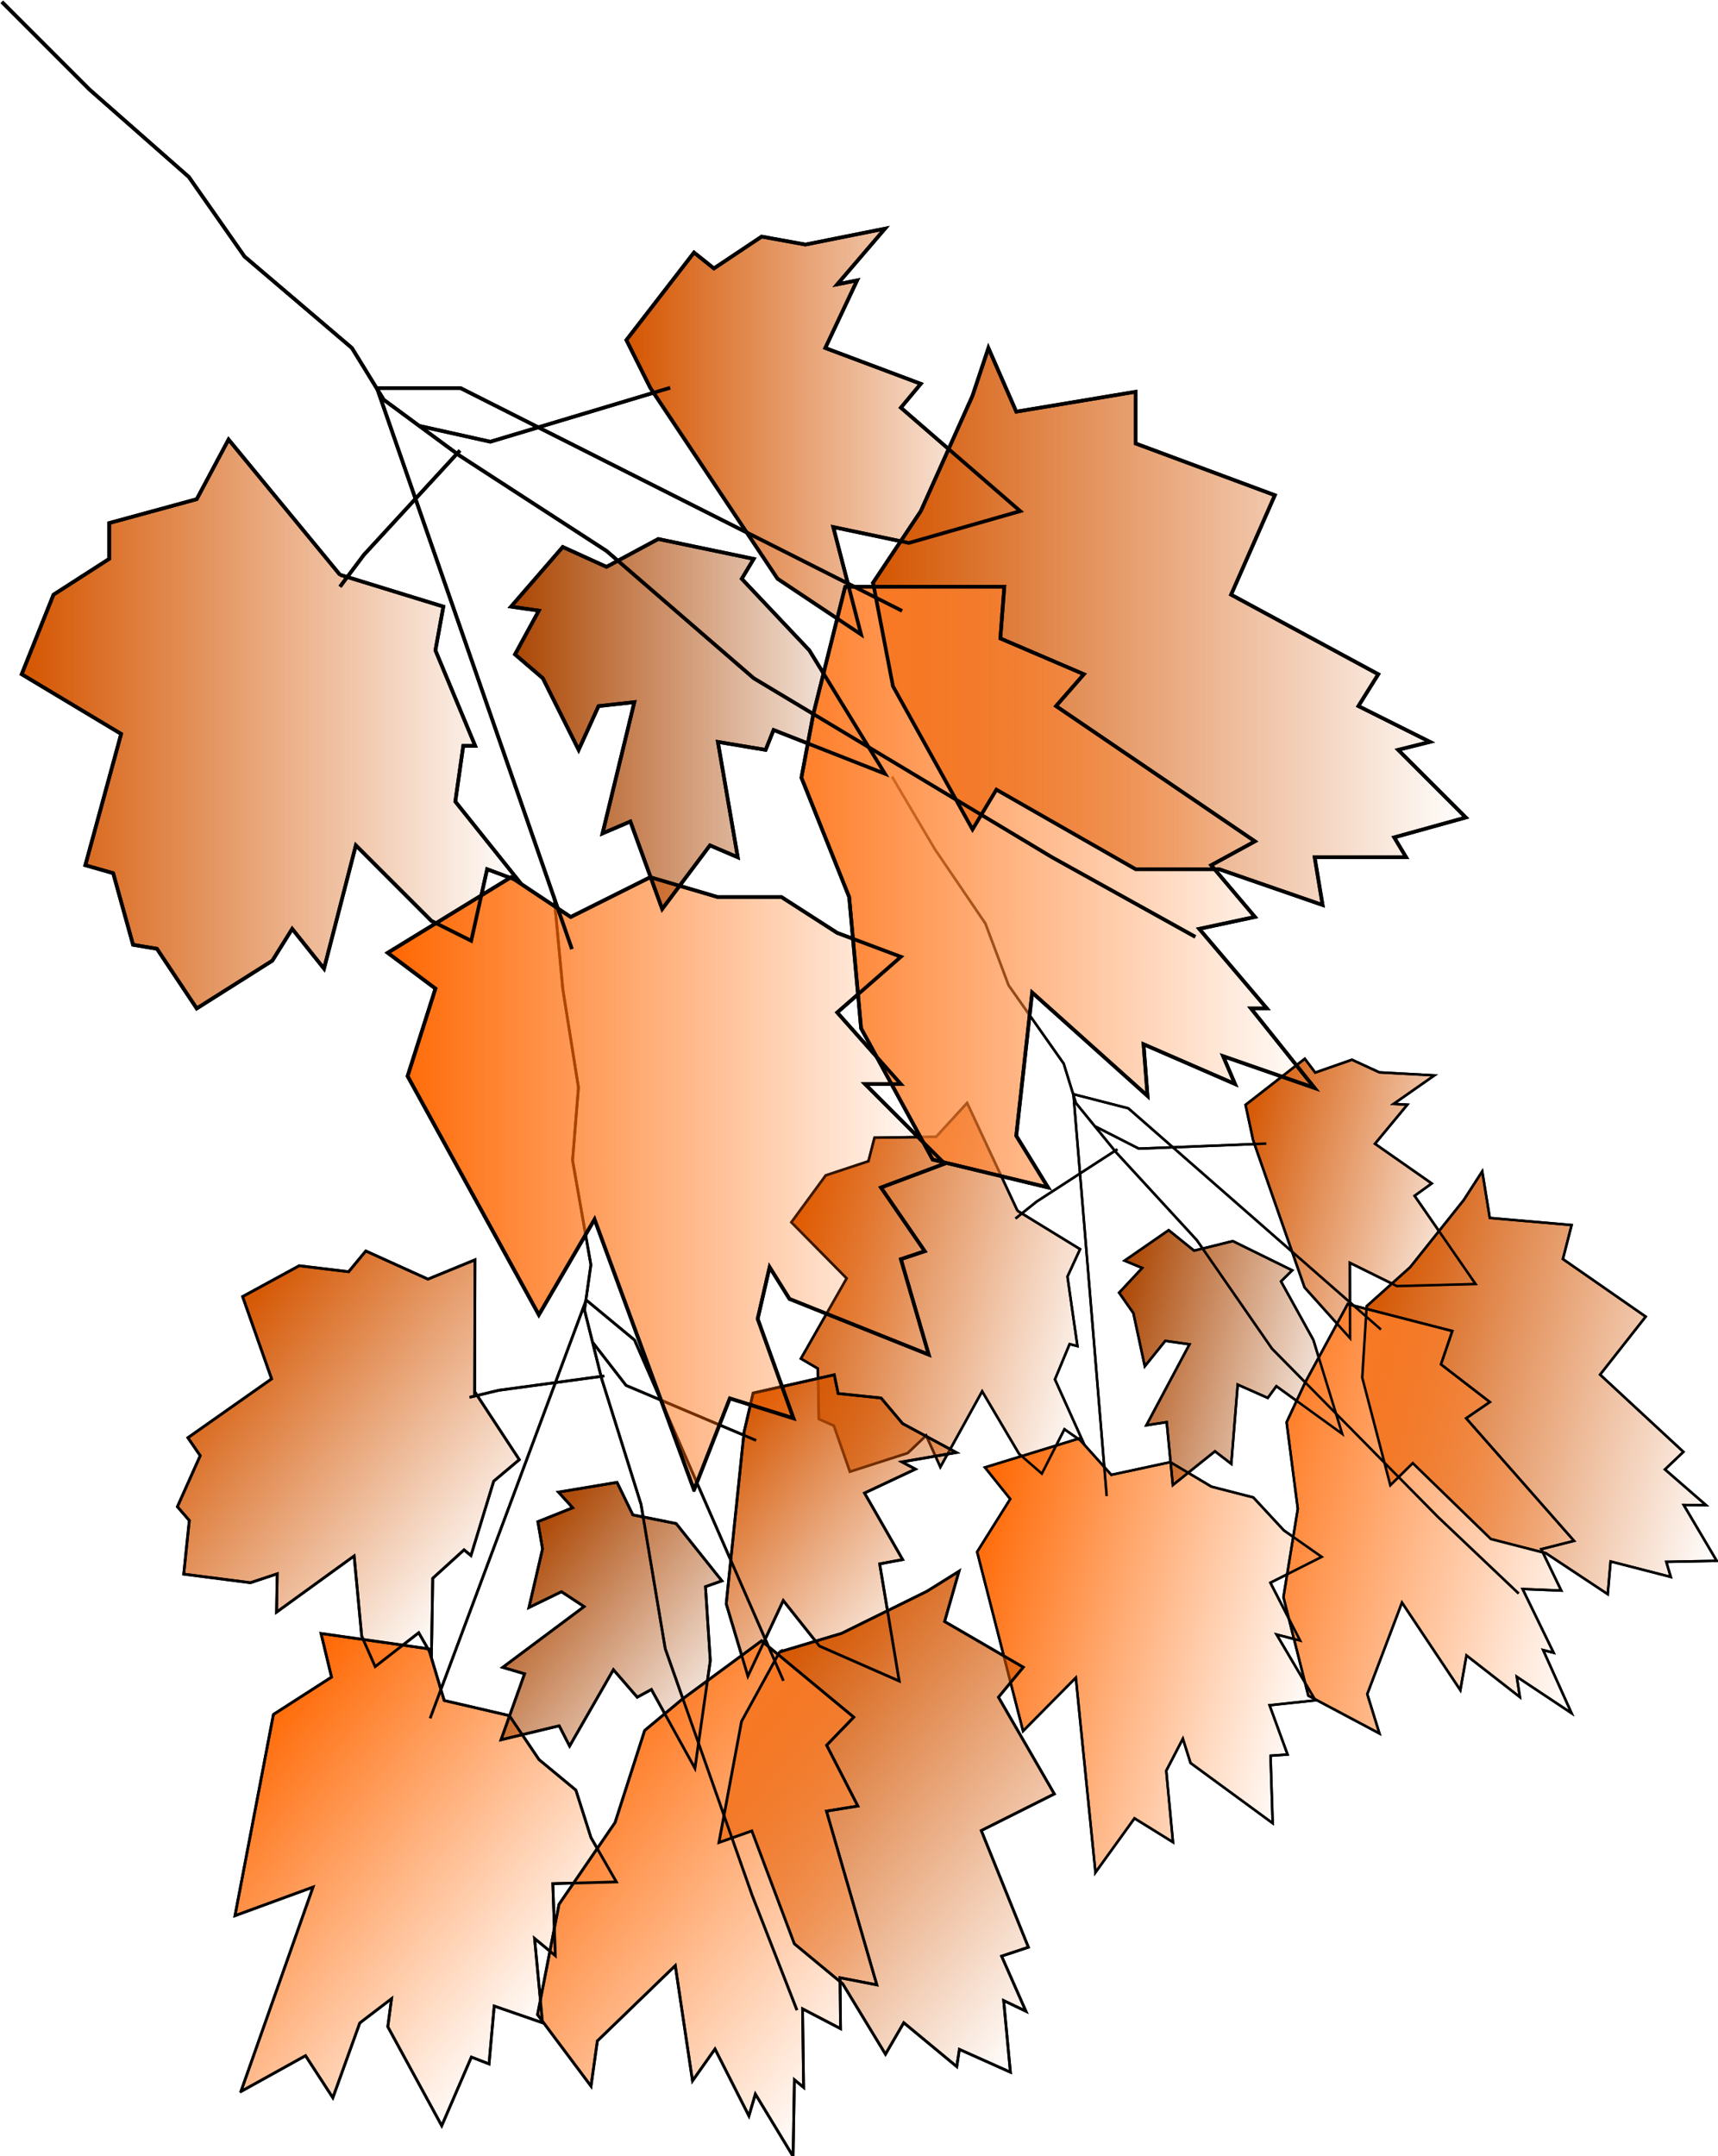 <svg xmlns="http://www.w3.org/2000/svg" xmlns:xlink="http://www.w3.org/1999/xlink" viewBox="0 0 286.62 359.68"><defs><linearGradient id="c"><stop offset="0" stop-color="#d45500"/><stop offset="1" stop-color="#d45500" stop-opacity="0"/></linearGradient><linearGradient id="d"><stop offset="0" stop-color="#a40"/><stop offset="1" stop-color="#a40" stop-opacity="0"/></linearGradient><linearGradient id="b"><stop offset="0" stop-color="#ff7f2a"/><stop offset="1" stop-color="#ff7f2a" stop-opacity="0"/></linearGradient><linearGradient id="a"><stop offset="0" stop-color="#f60"/><stop offset="1" stop-color="#f60" stop-opacity="0"/></linearGradient><linearGradient id="f" y2="957.19" xlink:href="#a" gradientUnits="userSpaceOnUse" x2="318.26" y1="957.19" x1="224.74"/><linearGradient id="j" y2="907.74" xlink:href="#b" gradientUnits="userSpaceOnUse" x2="379.98" y1="907.74" x1="293.76"/><linearGradient id="i" y2="864.27" xlink:href="#c" gradientUnits="userSpaceOnUse" x2="405.2" y1="864.27" x1="305.71"/><linearGradient id="h" y2="831.75" xlink:href="#c" gradientUnits="userSpaceOnUse" x2="330.87" y1="831.75" x1="264.56"/><linearGradient id="g" y2="880.53" xlink:href="#d" gradientUnits="userSpaceOnUse" x2="308.3" y1="880.53" x1="245.31"/><linearGradient id="e" y2="880.53" xlink:href="#c" gradientUnits="userSpaceOnUse" x2="247.24" y1="880.53" x1="163.68"/></defs><g stroke="#000" stroke-width=".603"><path d="M184.632 249.564l-2.826-34.23-2.726-32.808 9.165 2.359 42.155 36.904" fill="none" stroke-width=".409"/><path d="M182.718 187.902l7.28 3.708 21.256-.842" fill="none" stroke-width=".409"/><path d="M148.826 129.573l7.13 12.072 8.441 12.41 3.864 10.3 9.2 13.069 2.032 6.572 6.72 8.243 13.452 14.629 12.554 18.12 27.679 28.061 13.465 12.771" fill="none" stroke-width=".409"/><path d="M217.07 855.64l-18.584-22.566-5.31 9.956-14.602 3.982v5.973l-9.292 5.974-5.31 13.274 16.594 9.955-5.974 21.902 4.646 1.328 3.319 11.947 3.982.663 6.637 9.956 12.61-7.965 3.319-5.31 5.31 6.638 5.31-20.575 12.61 12.61 6.636 3.318 2.655-11.947 5.31 1.991-10.62-13.274 1.328-9.291h1.991l-6.637-15.93 1.327-7.3-17.256-5.31z" fill="url(#e)" transform="rotate(14.43 1655.503 479.772) scale(.679)"/><path d="M276.14 1008.3l-16.593-45.132-9.292 15.929-21.902-39.822L233 924.673l-7.964-5.973 20.575-12.61 9.955 6.637 13.274-6.637 11.283 3.318h10.62l9.291 5.973 10.62 3.983-10.62 9.292 10.62 11.947h-5.974l13.274 13.274-10.62 3.982 7.301 10.619-3.982 1.327 4.646 15.93-23.23-9.293-3.318-5.31-1.991 8.629 5.973 16.593-10.619-3.319-5.973 15.265z" fill="url(#f)" transform="rotate(14.43 1655.503 479.772) scale(.679)"/><path d="M261.54 854.32l-7.3-3.318-8.629 9.955 4.646.664-3.982 7.3 4.646 3.983 5.973 11.947 3.319-7.301 5.973-.664-5.31 21.902 4.646-1.99 5.31 14.601 7.965-10.619 4.646 1.991-3.319-19.248 7.965 1.328 1.327-3.319L308 888.833l-12.61-20.575-11.283-11.947 1.991-3.318-15.929-3.319-8.628 4.646z" fill="url(#g)" transform="rotate(14.43 1655.503 479.772) scale(.679)"/><path d="M268.84 824.45l-3.982-7.965 11.283-14.602 3.318 2.655 7.965-5.31 7.3 1.328L308 797.901l-7.965 9.292 3.319-.664-5.31 11.283 15.929 5.974-3.319 3.982 19.911 17.256-18.584 5.31-12.61-2.655 4.646 17.92-13.938-9.292-21.239-31.858z" fill="url(#h)" transform="rotate(14.43 1655.503 479.772) scale(.679)"/><path d="M306.01 856.97l7.965-11.947 8.628-19.248 2.654-7.965 4.646 10.62 19.911-3.319v8.628l23.23 8.628-7.3 16.593 24.557 13.274-3.319 5.31 11.947 5.973-5.31 1.328 11.284 11.283-11.947 3.318 1.99 3.319h-15.264l1.327 7.964-17.256-5.973h-13.938l-23.23-13.274-3.982 6.637-13.274-23.893-3.319-17.256z" fill="url(#i)" transform="rotate(14.43 1655.503 479.772) scale(.679)"/><path d="M301.36 857.63l-5.31 21.239-1.99 10.619 7.964 19.911 1.99 21.902 11.948 21.902 19.248 4.646-5.31-8.628 2.655-23.893 19.248 17.256-.664-8.628 15.265 6.637-1.99-4.646 15.264 5.31-10.619-13.275h2.655l-11.283-13.274 9.292-1.99-7.3-8.629 7.3-3.982-33.185-22.566 4.646-5.31-13.938-5.973.664-8.628h-26.548z" fill="url(#j)" transform="rotate(14.43 1655.503 479.772) scale(.679)"/><path d="M186.42 191.715l-13.486 8.737-3.517 2.818" fill="none" stroke-width=".409"/><path d="M184.632 249.564l-2.826-34.23-2.726-32.808 9.165 2.359 42.155 36.904" fill="none" stroke-width=".409"/><path d="M182.718 187.902l7.28 3.708 21.256-.842" fill="none" stroke-width=".409"/><path d="M148.826 129.573l7.13 12.072 8.441 12.41 3.864 10.3 9.2 13.069 2.032 6.572 6.72 8.243 13.452 14.629 12.554 18.12 27.679 28.061 13.465 12.771" fill="none" stroke-width=".409"/><path d="M217.07 855.64l-18.584-22.566-5.31 9.956-14.602 3.982v5.973l-9.292 5.974-5.31 13.274 16.594 9.955-5.974 21.902 4.646 1.328 3.319 11.947 3.982.663 6.637 9.956 12.61-7.965 3.319-5.31 5.31 6.638 5.31-20.575 12.61 12.61 6.636 3.318 2.655-11.947 5.31 1.991-10.62-13.274 1.328-9.291h1.991l-6.637-15.93 1.327-7.3-17.256-5.31z" fill="url(#e)" transform="rotate(14.43 1655.503 479.772) scale(.679)"/><path d="M276.14 1008.3l-16.593-45.132-9.292 15.929-21.902-39.822L233 924.673l-7.964-5.973 20.575-12.61 9.955 6.637 13.274-6.637 11.283 3.318h10.62l9.291 5.973 10.62 3.983-10.62 9.292 10.62 11.947h-5.974l13.274 13.274-10.62 3.982 7.301 10.619-3.982 1.327 4.646 15.93-23.23-9.293-3.318-5.31-1.991 8.629 5.973 16.593-10.619-3.319-5.973 15.265z" fill="url(#f)" transform="rotate(14.43 1655.503 479.772) scale(.679)"/><path d="M261.54 854.32l-7.3-3.318-8.629 9.955 4.646.664-3.982 7.3 4.646 3.983 5.973 11.947 3.319-7.301 5.973-.664-5.31 21.902 4.646-1.99 5.31 14.601 7.965-10.619 4.646 1.991-3.319-19.248 7.965 1.328 1.327-3.319L308 888.833l-12.61-20.575-11.283-11.947 1.991-3.318-15.929-3.319-8.628 4.646z" fill="url(#g)" transform="rotate(14.43 1655.503 479.772) scale(.679)"/><path d="M268.84 824.45l-3.982-7.965 11.283-14.602 3.318 2.655 7.965-5.31 7.3 1.328L308 797.901l-7.965 9.292 3.319-.664-5.31 11.283 15.929 5.974-3.319 3.982 19.911 17.256-18.584 5.31-12.61-2.655 4.646 17.92-13.938-9.292-21.239-31.858z" fill="url(#h)" transform="rotate(14.43 1655.503 479.772) scale(.679)"/><path d="M306.01 856.97l7.965-11.947 8.628-19.248 2.654-7.965 4.646 10.62 19.911-3.319v8.628l23.23 8.628-7.3 16.593 24.557 13.274-3.319 5.31 11.947 5.973-5.31 1.328 11.284 11.283-11.947 3.318 1.99 3.319h-15.264l1.327 7.964-17.256-5.973h-13.938l-23.23-13.274-3.982 6.637-13.274-23.893-3.319-17.256z" fill="url(#i)" transform="rotate(14.43 1655.503 479.772) scale(.679)"/><path d="M301.36 857.63l-5.31 21.239-1.99 10.619 7.964 19.911 1.99 21.902 11.948 21.902 19.248 4.646-5.31-8.628 2.655-23.893 19.248 17.256-.664-8.628 15.265 6.637-1.99-4.646 15.264 5.31-10.619-13.275h2.655l-11.283-13.274 9.292-1.99-7.3-8.629 7.3-3.982-33.185-22.566 4.646-5.31-13.938-5.973.664-8.628h-26.548z" fill="url(#j)" transform="rotate(14.43 1655.503 479.772) scale(.679)"/><path d="M186.42 191.715l-13.486 8.737-3.517 2.818" fill="none" stroke-width=".409"/><g><path d="M71.762 286.64l13.301-35.626 12.732-34.154 8.07 6.682 24.84 56.84" fill="none" stroke-width=".453"/><path d="M98.906 223.961l5.546 7.146 21.692 9.174" fill="none" stroke-width=".453"/><path d="M92.442 149.55l1.454 15.455 2.608 16.41-.983 12.14 3.058 17.43-1.062 7.542 2.847 11.426 6.582 20.996 4.037 24.071 14.505 41.158 7.47 19.14" fill="none" stroke-width=".453"/><path d="M217.07 855.64l-18.584-22.566-5.31 9.956-14.602 3.982v5.973l-9.292 5.974-5.31 13.274 16.594 9.955-5.974 21.902 4.646 1.328 3.319 11.947 3.982.663 6.637 9.956 12.61-7.965 3.319-5.31 5.31 6.638 5.31-20.575 12.61 12.61 6.636 3.318 2.655-11.947 5.31 1.991-10.62-13.274 1.328-9.291h1.991l-6.637-15.93 1.327-7.3-17.256-5.31z" fill="url(#e)" transform="rotate(39.623 692.068 321.136) scale(.752)"/><path d="M276.14 1008.3l-16.593-45.132-9.292 15.929-21.902-39.822L233 924.673l-7.964-5.973 20.575-12.61 9.955 6.637 13.274-6.637 11.283 3.318h10.62l9.291 5.973 10.62 3.983-10.62 9.292 10.62 11.947h-5.974l13.274 13.274-10.62 3.982 7.301 10.619-3.982 1.327 4.646 15.93-23.23-9.293-3.318-5.31-1.991 8.629 5.973 16.593-10.619-3.319-5.973 15.265z" fill="url(#f)" transform="rotate(39.623 692.068 321.136) scale(.752)"/><path d="M261.54 854.32l-7.3-3.318-8.629 9.955 4.646.664-3.982 7.3 4.646 3.983 5.973 11.947 3.319-7.301 5.973-.664-5.31 21.902 4.646-1.99 5.31 14.601 7.965-10.619 4.646 1.991-3.319-19.248 7.965 1.328 1.327-3.319L308 888.833l-12.61-20.575-11.283-11.947 1.991-3.318-15.929-3.319-8.628 4.646z" fill="url(#g)" transform="rotate(39.623 692.068 321.136) scale(.752)"/><path d="M268.84 824.45l-3.982-7.965 11.283-14.602 3.318 2.655 7.965-5.31 7.3 1.328L308 797.901l-7.965 9.292 3.319-.664-5.31 11.283 15.929 5.974-3.319 3.982 19.911 17.256-18.584 5.31-12.61-2.655 4.646 17.92-13.938-9.292-21.239-31.858z" fill="url(#h)" transform="rotate(39.623 692.068 321.136) scale(.752)"/><path d="M306.01 856.97l7.965-11.947 8.628-19.248 2.654-7.965 4.646 10.62 19.911-3.319v8.628l23.23 8.628-7.3 16.593 24.557 13.274-3.319 5.31 11.947 5.973-5.31 1.328 11.284 11.283-11.947 3.318 1.99 3.319h-15.264l1.327 7.964-17.256-5.973h-13.938l-23.23-13.274-3.982 6.637-13.274-23.893-3.319-17.256z" fill="url(#i)" transform="rotate(39.623 692.068 321.136) scale(.752)"/><path d="M301.36 857.63l-5.31 21.239-1.99 10.619 7.964 19.911 1.99 21.902 11.948 21.902 19.248 4.646-5.31-8.628 2.655-23.893 19.248 17.256-.664-8.628 15.265 6.637-1.99-4.646 15.264 5.31-10.619-13.275h2.655l-11.283-13.274 9.292-1.99-7.3-8.629 7.3-3.982-33.185-22.566 4.646-5.31-13.938-5.973.664-8.628h-26.548z" fill="url(#j)" transform="rotate(39.623 692.068 321.136) scale(.752)"/><path d="M100.818 229.526l-17.63 2.397-4.85 1.165" fill="none" stroke-width=".453"/><path d="M71.762 286.64l13.301-35.626 12.732-34.154 8.07 6.682 24.84 56.84" fill="none" stroke-width=".453"/><path d="M98.906 223.961l5.546 7.146 21.692 9.174" fill="none" stroke-width=".453"/><path d="M92.442 149.55l1.454 15.455 2.608 16.41-.983 12.14 3.058 17.43-1.062 7.542 2.847 11.426 6.582 20.996 4.037 24.071 14.505 41.158 7.47 19.14" fill="none" stroke-width=".453"/><path d="M217.07 855.64l-18.584-22.566-5.31 9.956-14.602 3.982v5.973l-9.292 5.974-5.31 13.274 16.594 9.955-5.974 21.902 4.646 1.328 3.319 11.947 3.982.663 6.637 9.956 12.61-7.965 3.319-5.31 5.31 6.638 5.31-20.575 12.61 12.61 6.636 3.318 2.655-11.947 5.31 1.991-10.62-13.274 1.328-9.291h1.991l-6.637-15.93 1.327-7.3-17.256-5.31z" fill="url(#e)" transform="rotate(39.623 692.068 321.136) scale(.752)"/><path d="M276.14 1008.3l-16.593-45.132-9.292 15.929-21.902-39.822L233 924.673l-7.964-5.973 20.575-12.61 9.955 6.637 13.274-6.637 11.283 3.318h10.62l9.291 5.973 10.62 3.983-10.62 9.292 10.62 11.947h-5.974l13.274 13.274-10.62 3.982 7.301 10.619-3.982 1.327 4.646 15.93-23.23-9.293-3.318-5.31-1.991 8.629 5.973 16.593-10.619-3.319-5.973 15.265z" fill="url(#f)" transform="rotate(39.623 692.068 321.136) scale(.752)"/><path d="M261.54 854.32l-7.3-3.318-8.629 9.955 4.646.664-3.982 7.3 4.646 3.983 5.973 11.947 3.319-7.301 5.973-.664-5.31 21.902 4.646-1.99 5.31 14.601 7.965-10.619 4.646 1.991-3.319-19.248 7.965 1.328 1.327-3.319L308 888.833l-12.61-20.575-11.283-11.947 1.991-3.318-15.929-3.319-8.628 4.646z" fill="url(#g)" transform="rotate(39.623 692.068 321.136) scale(.752)"/><path d="M268.84 824.45l-3.982-7.965 11.283-14.602 3.318 2.655 7.965-5.31 7.3 1.328L308 797.901l-7.965 9.292 3.319-.664-5.31 11.283 15.929 5.974-3.319 3.982 19.911 17.256-18.584 5.31-12.61-2.655 4.646 17.92-13.938-9.292-21.239-31.858z" fill="url(#h)" transform="rotate(39.623 692.068 321.136) scale(.752)"/><path d="M306.01 856.97l7.965-11.947 8.628-19.248 2.654-7.965 4.646 10.62 19.911-3.319v8.628l23.23 8.628-7.3 16.593 24.557 13.274-3.319 5.31 11.947 5.973-5.31 1.328 11.284 11.283-11.947 3.318 1.99 3.319h-15.264l1.327 7.964-17.256-5.973h-13.938l-23.23-13.274-3.982 6.637-13.274-23.893-3.319-17.256z" fill="url(#i)" transform="rotate(39.623 692.068 321.136) scale(.752)"/><path d="M301.36 857.63l-5.31 21.239-1.99 10.619 7.964 19.911 1.99 21.902 11.948 21.902 19.248 4.646-5.31-8.628 2.655-23.893 19.248 17.256-.664-8.628 15.265 6.637-1.99-4.646 15.264 5.31-10.619-13.275h2.655l-11.283-13.274 9.292-1.99-7.3-8.629 7.3-3.982-33.185-22.566 4.646-5.31-13.938-5.973.664-8.628h-26.548z" fill="url(#j)" transform="rotate(39.623 692.068 321.136) scale(.752)"/><path d="M100.818 229.526l-17.63 2.397-4.85 1.165" fill="none" stroke-width=".453"/></g><g><path d="M95.414 158.32l-16.593-47.787-15.929-45.796H76.83l73.672 37.168" fill="none"/><path d="M70.054 71.07l11.745 2.617 30.009-9.003" fill="none"/><path d="M.304.31l14.602 14.602 16.593 14.602 9.292 13.274 17.92 15.265 5.31 8.628 12.61 9.292 24.557 15.93 24.557 21.238 49.778 29.867 23.893 13.274" fill="none"/><path d="M217.07 855.64l-18.584-22.566-5.31 9.956-14.602 3.982v5.973l-9.292 5.974-5.31 13.274 16.594 9.955-5.974 21.902 4.646 1.328 3.319 11.947 3.982.663 6.637 9.956 12.61-7.965 3.319-5.31 5.31 6.638 5.31-20.575 12.61 12.61 6.636 3.318 2.655-11.947 5.31 1.991-10.62-13.274 1.328-9.291h1.991l-6.637-15.93 1.327-7.3-17.256-5.31z" fill="url(#e)" transform="translate(-160.356 -759.76)"/><path d="M276.14 1008.3l-16.593-45.132-9.292 15.929-21.902-39.822L233 924.673l-7.964-5.973 20.575-12.61 9.955 6.637 13.274-6.637 11.283 3.318h10.62l9.291 5.973 10.62 3.983-10.62 9.292 10.62 11.947h-5.974l13.274 13.274-10.62 3.982 7.301 10.619-3.982 1.327 4.646 15.93-23.23-9.293-3.318-5.31-1.991 8.629 5.973 16.593-10.619-3.319-5.973 15.265z" fill="url(#f)" transform="translate(-160.356 -759.76)"/><path d="M261.54 854.32l-7.3-3.318-8.629 9.955 4.646.664-3.982 7.3 4.646 3.983 5.973 11.947 3.319-7.301 5.973-.664-5.31 21.902 4.646-1.99 5.31 14.601 7.965-10.619 4.646 1.991-3.319-19.248 7.965 1.328 1.327-3.319L308 888.833l-12.61-20.575-11.283-11.947 1.991-3.318-15.929-3.319-8.628 4.646z" fill="url(#g)" transform="translate(-160.356 -759.76)"/><path d="M268.84 824.45l-3.982-7.965 11.283-14.602 3.318 2.655 7.965-5.31 7.3 1.328L308 797.901l-7.965 9.292 3.319-.664-5.31 11.283 15.929 5.974-3.319 3.982 19.911 17.256-18.584 5.31-12.61-2.655 4.646 17.92-13.938-9.292-21.239-31.858z" fill="url(#h)" transform="translate(-160.356 -759.76)"/><path d="M306.01 856.97l7.965-11.947 8.628-19.248 2.654-7.965 4.646 10.62 19.911-3.319v8.628l23.23 8.628-7.3 16.593 24.557 13.274-3.319 5.31 11.947 5.973-5.31 1.328 11.284 11.283-11.947 3.318 1.99 3.319h-15.264l1.327 7.964-17.256-5.973h-13.938l-23.23-13.274-3.982 6.637-13.274-23.893-3.319-17.256z" fill="url(#i)" transform="translate(-160.356 -759.76)"/><path d="M301.36 857.63l-5.31 21.239-1.99 10.619 7.964 19.911 1.99 21.902 11.948 21.902 19.248 4.646-5.31-8.628 2.655-23.893 19.248 17.256-.664-8.628 15.265 6.637-1.99-4.646 15.264 5.31-10.619-13.275h2.655l-11.283-13.274 9.292-1.99-7.3-8.629 7.3-3.982-33.185-22.566 4.646-5.31-13.938-5.973.664-8.628h-26.548z" fill="url(#j)" transform="translate(-160.356 -759.76)"/><path d="M76.734 75.15l-16.03 17.412-3.982 5.31" fill="none"/><path d="M95.414 158.32l-16.593-47.787-15.929-45.796H76.83l73.672 37.168" fill="none"/><path d="M70.054 71.07l11.745 2.617 30.009-9.003" fill="none"/><path d="M.304.31l14.602 14.602 16.593 14.602 9.292 13.274 17.92 15.265 5.31 8.628 12.61 9.292 24.557 15.93 24.557 21.238 49.778 29.867 23.893 13.274" fill="none"/><path d="M276.14 1008.3l-16.593-45.132-9.292 15.929-21.902-39.822L233 924.673l-7.964-5.973 20.575-12.61 9.955 6.637 13.274-6.637 11.283 3.318h10.62l9.291 5.973 10.62 3.983-10.62 9.292 10.62 11.947h-5.974l13.274 13.274-10.62 3.982 7.301 10.619-3.982 1.327 4.646 15.93-23.23-9.293-3.318-5.31-1.991 8.629 5.973 16.593-10.619-3.319-5.973 15.265z" fill="url(#f)" transform="translate(-160.356 -759.76)"/><path d="M261.54 854.32l-7.3-3.318-8.629 9.955 4.646.664-3.982 7.3 4.646 3.983 5.973 11.947 3.319-7.301 5.973-.664-5.31 21.902 4.646-1.99 5.31 14.601 7.965-10.619 4.646 1.991-3.319-19.248 7.965 1.328 1.327-3.319L308 888.833l-12.61-20.575-11.283-11.947 1.991-3.318-15.929-3.319-8.628 4.646z" fill="url(#g)" transform="translate(-160.356 -759.76)"/><path d="M268.84 824.45l-3.982-7.965 11.283-14.602 3.318 2.655 7.965-5.31 7.3 1.328L308 797.901l-7.965 9.292 3.319-.664-5.31 11.283 15.929 5.974-3.319 3.982 19.911 17.256-18.584 5.31-12.61-2.655 4.646 17.92-13.938-9.292-21.239-31.858z" fill="url(#h)" transform="translate(-160.356 -759.76)"/><path d="M306.01 856.97l7.965-11.947 8.628-19.248 2.654-7.965 4.646 10.62 19.911-3.319v8.628l23.23 8.628-7.3 16.593 24.557 13.274-3.319 5.31 11.947 5.973-5.31 1.328 11.284 11.283-11.947 3.318 1.99 3.319h-15.264l1.327 7.964-17.256-5.973h-13.938l-23.23-13.274-3.982 6.637-13.274-23.893-3.319-17.256z" fill="url(#i)" transform="translate(-160.356 -759.76)"/><path d="M301.36 857.63l-5.31 21.239-1.99 10.619 7.964 19.911 1.99 21.902 11.948 21.902 19.248 4.646-5.31-8.628 2.655-23.893 19.248 17.256-.664-8.628 15.265 6.637-1.99-4.646 15.264 5.31-10.619-13.275h2.655l-11.283-13.274 9.292-1.99-7.3-8.629 7.3-3.982-33.185-22.566 4.646-5.31-13.938-5.973.664-8.628h-26.548z" fill="url(#j)" transform="translate(-160.356 -759.76)"/><path d="M76.734 75.15l-16.03 17.412-3.982 5.31" fill="none"/><path d="M217.07 855.64l-18.584-22.566-5.31 9.956-14.602 3.982v5.973l-9.292 5.974-5.31 13.274 16.594 9.955-5.974 21.902 4.646 1.328 3.319 11.947 3.982.663 6.637 9.956 12.61-7.965 3.319-5.31 5.31 6.638 5.31-20.575 12.61 12.61 6.636 3.318 2.655-11.947 5.31 1.991-10.62-13.274 1.328-9.291h1.991l-6.637-15.93 1.327-7.3-17.256-5.31z" fill="url(#e)" transform="translate(-160.356 -759.76)"/></g></g></svg>